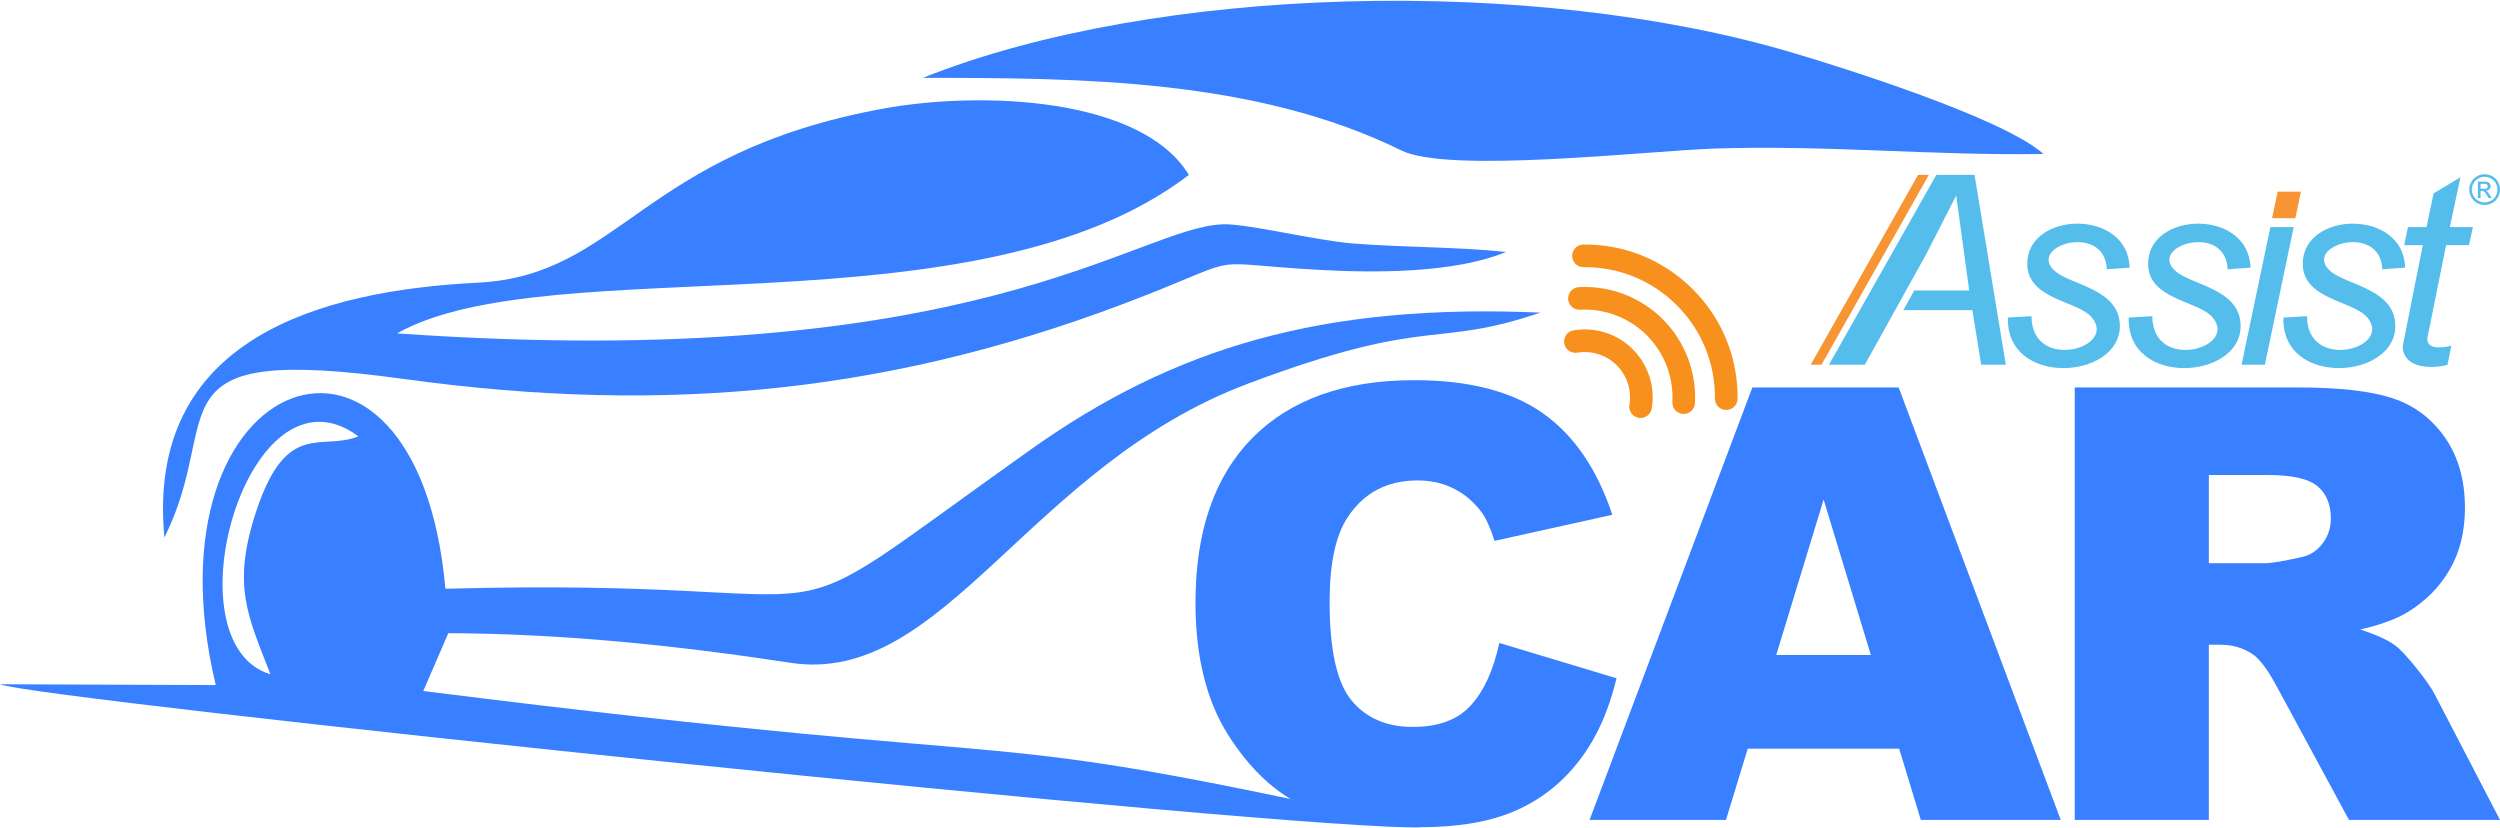 <?xml version="1.0" encoding="UTF-8"?>
<!DOCTYPE svg PUBLIC "-//W3C//DTD SVG 1.1//EN" "http://www.w3.org/Graphics/SVG/1.1/DTD/svg11.dtd">
<!-- Creator: CorelDRAW -->
<svg xmlns="http://www.w3.org/2000/svg" xml:space="preserve" width="791px" height="262px" version="1.1" style="shape-rendering:geometricPrecision; text-rendering:geometricPrecision; image-rendering:optimizeQuality; fill-rule:evenodd; clip-rule:evenodd"
viewBox="0 0 791.06 261.53"
 xmlns:xlink="http://www.w3.org/1999/xlink"
 xmlns:xodm="http://www.corel.com/coreldraw/odm/2003">
 <defs>
  <style type="text/css">
   <![CDATA[
    .fil3 {fill:#F79433}
    .fil2 {fill:#54BDEC}
    .fil0 {fill:#3880FF}
    .fil4 {fill:#54BDEC;fill-rule:nonzero}
    .fil1 {fill:#3880FF;fill-rule:nonzero}
    .fil5 {fill:#F7901C;fill-rule:nonzero}
   ]]>
  </style>
 </defs>
 <g id="Layer_x0020_1">
  <g id="_2499423921200">
   <g>
    <path class="fil0" d="M141.85 200.11l-7.91 18.3c214.95,27.06 161.4,8.91 315.54,43.09 -37.85,1.46 -439,-40.53 -449.48,-45.23l68.27 0.26c-24.01,-100.68 63.73,-130.98 72.67,-30.48 143.47,-3.94 92.36,21.8 185.43,-44.2 45.24,-32.08 91.96,-46.15 161.04,-43.18 -33.88,11.56 -34.5,0.7 -92.38,22.43 -69.8,26.19 -96.25,95.82 -144.91,88.38 -35.54,-5.44 -71.85,-9.22 -108.27,-9.37zm-28.47 -62.3c-11.53,4.79 -22.63,-5.43 -32.25,23.57 -7.88,23.74 -2.69,33.19 4.44,51.74 -32.83,-9.87 -7.09,-101.13 27.81,-75.31z"/>
    <path class="fil0" d="M376.19 55.1c-67.12,51.42 -202.25,22.86 -250.54,50.14 183.87,12.98 233.97,-33.77 261.5,-34.52 7.51,-0.2 29.24,5.13 40.75,6.06 16.32,1.31 32.36,1.03 48.68,2.69 -16.04,6.66 -40.9,6.73 -59.74,5.65 -36.55,-2.09 -21.77,-4.76 -54.38,8.1 -78.17,30.79 -150.79,38.02 -234.62,26.46 -82.44,-11.37 -56.42,11.52 -75.82,50.13 -5.92,-62.85 49.21,-78.09 99.18,-80.61 45.2,-2.28 51.65,-41.08 128.31,-55.08 30.71,-5.61 81.64,-3.74 96.68,20.98z"/>
    <path class="fil0" d="M646.61 48.48c-34.81,0.58 -68.25,-2.88 -103.95,-1.72 -20.88,0.68 -84.16,8.02 -99.19,0.62 -46.22,-22.73 -101.72,-22.98 -151.47,-22.99 73.71,-29.4 192.66,-32.4 274.98,-8.02 15.8,4.67 66.81,20.66 79.63,32.11z"/>
   </g>
   <path class="fil1" d="M474.43 203.2l37.08 11.18c-2.49,10.39 -6.4,19.08 -11.79,26.03 -5.35,6.97 -11.98,12.23 -19.94,15.77 -7.93,3.53 -18.03,5.32 -30.3,5.32 -14.91,0 -27.04,-2.17 -36.51,-6.47 -9.42,-4.33 -17.55,-11.94 -24.4,-22.81 -6.85,-10.86 -10.29,-24.82 -10.29,-41.76 0,-22.62 6.02,-40.02 18.06,-52.19 12.08,-12.13 29.12,-18.22 51.17,-18.22 17.23,0 30.8,3.48 40.68,10.45 9.84,6.98 17.2,17.68 21.98,32.15l-37.27 8.25c-1.31,-4.14 -2.68,-7.17 -4.11,-9.08 -2.39,-3.22 -5.29,-5.71 -8.7,-7.42 -3.44,-1.76 -7.26,-2.62 -11.5,-2.62 -9.62,0 -16.98,3.86 -22.08,11.54 -3.85,5.7 -5.79,14.68 -5.79,26.88 0,15.17 2.29,25.52 6.91,31.16 4.62,5.6 11.09,8.41 19.43,8.41 8.09,0 14.21,-2.26 18.35,-6.82 4.14,-4.52 7.14,-11.12 9.02,-19.75zm126.51 33.45l-47.91 0 -6.89 22.55 -43.16 0 51.51 -136.85 46.29 0 51.29 136.85 -44.28 0 -6.85 -22.55zm-8.95 -29.63l-14.95 -49.19 -15 49.19 29.95 0zm64.51 52.18l0 -136.85 70.47 0c13.06,0 23.06,1.11 29.94,3.37 6.91,2.23 12.49,6.41 16.72,12.46 4.24,6.08 6.34,13.51 6.34,22.24 0,7.58 -1.62,14.14 -4.87,19.65 -3.22,5.54 -7.68,10 -13.38,13.45 -3.6,2.16 -8.57,3.98 -14.85,5.41 5.04,1.69 8.7,3.35 11,5.03 1.53,1.12 3.79,3.54 6.75,7.2 2.93,3.67 4.91,6.5 5.89,8.51l20.55 39.53 -47.78 0 -22.59 -41.73c-2.87,-5.41 -5.42,-8.92 -7.65,-10.54 -3.05,-2.11 -6.53,-3.16 -10.38,-3.16l-3.73 0 0 55.43 -42.43 0zm42.43 -81.23l17.87 0c1.91,0 5.67,-0.64 11.22,-1.88 2.8,-0.54 5.09,-1.98 6.85,-4.3 1.78,-2.33 2.67,-4.97 2.67,-7.96 0,-4.43 -1.4,-7.84 -4.2,-10.2 -2.81,-2.39 -8.07,-3.57 -15.8,-3.57l-18.61 0 0 27.91z"/>
   <g>
    <path class="fil2" d="M775.66 109.15l-1.23 6.07c-5.79,1.5 -14.15,0.77 -14.15,-5.96l6.35 -31.94 -5.88 0 1.18 -5.71 5.87 0 2.25 -10.67 8.49 -5.1 -3.35 15.77 7.3 0 -1.26 5.71 -7.22 0 -5.97 29.59c0,3.76 5.28,2.83 7.62,2.24z"/>
    <path class="fil2" d="M722.52 100.23l7.47 -0.42c0,17.73 27.48,10.17 19.02,0.33 -4.56,-5.3 -20.36,-5.58 -20.36,-16.93 0,-16.7 31.88,-17.54 32.39,1.24l-7.22 0.51c-0.64,-15.03 -25.67,-7.38 -16.37,0.64 5.14,4.43 20.49,5.57 20.49,17.33 0,16.97 -36.08,19.4 -35.42,-2.7z"/>
    <polygon class="fil2" points="709.29,115.16 718.41,71.61 725.78,71.61 716.66,115.16 "/>
    <polygon class="fil3" points="718.94,68.79 720.7,60.4 728.07,60.4 726.31,68.79 "/>
    <path class="fil2" d="M673.58 100.23l7.47 -0.42c0,17.74 27.48,10.17 19.02,0.33 -4.56,-5.3 -20.36,-5.58 -20.36,-16.93 0,-16.7 31.88,-17.54 32.39,1.24l-7.22 0.51c-0.64,-15.05 -25.66,-7.36 -16.37,0.64 5.14,4.44 20.48,5.57 20.48,17.33 0,16.97 -36.07,19.4 -35.41,-2.7z"/>
    <path class="fil2" d="M635.35 100.23l7.47 -0.42c0,17.73 27.48,10.17 19.02,0.33 -4.55,-5.3 -20.36,-5.58 -20.36,-16.93 0,-16.7 31.88,-17.54 32.39,1.24l-7.22 0.51c-0.64,-15.05 -25.66,-7.36 -16.37,0.64 5.15,4.44 20.49,5.57 20.49,17.33 0,16.97 -36.08,19.4 -35.42,-2.7z"/>
    <polygon class="fil2" points="612.71,55.08 624.79,55.08 634.69,115.16 626.9,115.16 624.09,97.88 602.28,97.88 605.72,91.67 623.1,91.67 618.99,61.63 609.38,80.4 590.08,115.16 578.73,115.16 "/>
    <polygon class="fil3" points="572.95,115.16 606.93,55.08 610.35,55.08 576.37,115.16 "/>
    <path class="fil4" d="M786.2 54.88c0.82,0 1.61,0.21 2.39,0.63 0.78,0.42 1.39,1.02 1.82,1.8 0.43,0.78 0.65,1.6 0.65,2.44 0,0.84 -0.21,1.65 -0.64,2.42 -0.43,0.77 -1.03,1.37 -1.8,1.8 -0.77,0.43 -1.58,0.64 -2.42,0.64 -0.84,0 -1.65,-0.21 -2.42,-0.64 -0.77,-0.43 -1.37,-1.03 -1.8,-1.8 -0.43,-0.77 -0.65,-1.58 -0.65,-2.42 0,-0.84 0.22,-1.66 0.66,-2.44 0.43,-0.78 1.04,-1.38 1.82,-1.8 0.78,-0.42 1.57,-0.63 2.39,-0.63zm0 0.81c-0.68,0 -1.35,0.18 -2,0.53 -0.64,0.35 -1.15,0.85 -1.51,1.5 -0.37,0.65 -0.55,1.33 -0.55,2.03 0,0.7 0.18,1.37 0.54,2.02 0.35,0.64 0.86,1.14 1.5,1.5 0.65,0.36 1.32,0.54 2.02,0.54 0.7,0 1.37,-0.18 2.02,-0.54 0.64,-0.36 1.15,-0.86 1.5,-1.5 0.36,-0.65 0.54,-1.32 0.54,-2.02 0,-0.7 -0.19,-1.38 -0.55,-2.03 -0.36,-0.65 -0.87,-1.15 -1.52,-1.5 -0.65,-0.35 -1.31,-0.53 -1.99,-0.53zm-2.14 6.75l0 -5.23 1.8 0c0.62,0 1.06,0.05 1.34,0.14 0.28,0.1 0.49,0.27 0.66,0.51 0.16,0.24 0.24,0.49 0.24,0.76 0,0.39 -0.13,0.72 -0.41,1 -0.27,0.29 -0.63,0.44 -1.09,0.48 0.19,0.08 0.34,0.17 0.45,0.28 0.21,0.2 0.47,0.55 0.77,1.03l0.64 1.03 -1.02 0 -0.47 -0.83c-0.37,-0.65 -0.66,-1.05 -0.89,-1.22 -0.15,-0.11 -0.38,-0.17 -0.67,-0.17l-0.5 0 0 2.22 -0.85 0zm0.85 -2.95l1.03 0c0.48,0 0.82,-0.07 1,-0.22 0.18,-0.14 0.27,-0.33 0.27,-0.57 0,-0.16 -0.05,-0.29 -0.13,-0.42 -0.09,-0.12 -0.21,-0.21 -0.36,-0.27 -0.15,-0.06 -0.43,-0.09 -0.85,-0.09l-0.96 0 0 1.57z"/>
   </g>
   <g>
    <path class="fil5" d="M516.66 110.28c-4.9,-4.9 -11.91,-7.14 -18.75,-6 -1.95,0.33 -3.27,2.17 -2.94,4.12 0.12,0.77 0.48,1.44 1,1.94 0.79,0.79 1.93,1.2 3.12,1.01 4.56,-0.76 9.24,0.73 12.5,4 3.27,3.26 4.76,7.93 4,12.5 -0.32,1.95 0.99,3.79 2.94,4.12 1.95,0.32 3.8,-0.99 4.13,-2.95 1.14,-6.83 -1.11,-13.84 -6,-18.74z"/>
    <path class="fil5" d="M526.15 100.78c-6.99,-6.99 -16.68,-10.7 -26.56,-10.17 -1.98,0.1 -3.49,1.79 -3.39,3.77 0.05,0.91 0.44,1.73 1.05,2.34 0.69,0.69 1.66,1.1 2.72,1.04 7.86,-0.42 15.56,2.53 21.12,8.09 5.56,5.56 8.51,13.26 8.09,21.12 -0.11,1.97 1.41,3.66 3.38,3.76 1.98,0.11 3.66,-1.41 3.77,-3.38 0.53,-9.89 -3.18,-19.57 -10.18,-26.57z"/>
    <path class="fil5" d="M549.81 125.93c0.12,-13.09 -4.91,-25.39 -14.16,-34.64 -9.25,-9.25 -21.55,-14.28 -34.64,-14.16 -1.98,0.02 -3.57,1.64 -3.55,3.61 0.01,0.98 0.41,1.86 1.05,2.5 0.66,0.66 1.56,1.06 2.57,1.05 11.14,-0.1 21.62,4.18 29.5,12.06 7.89,7.88 12.17,18.36 12.06,29.51 -0.01,1.98 1.57,3.6 3.55,3.61 1.98,0.02 3.6,-1.56 3.62,-3.54z"/>
   </g>
  </g>
 </g>
</svg>
